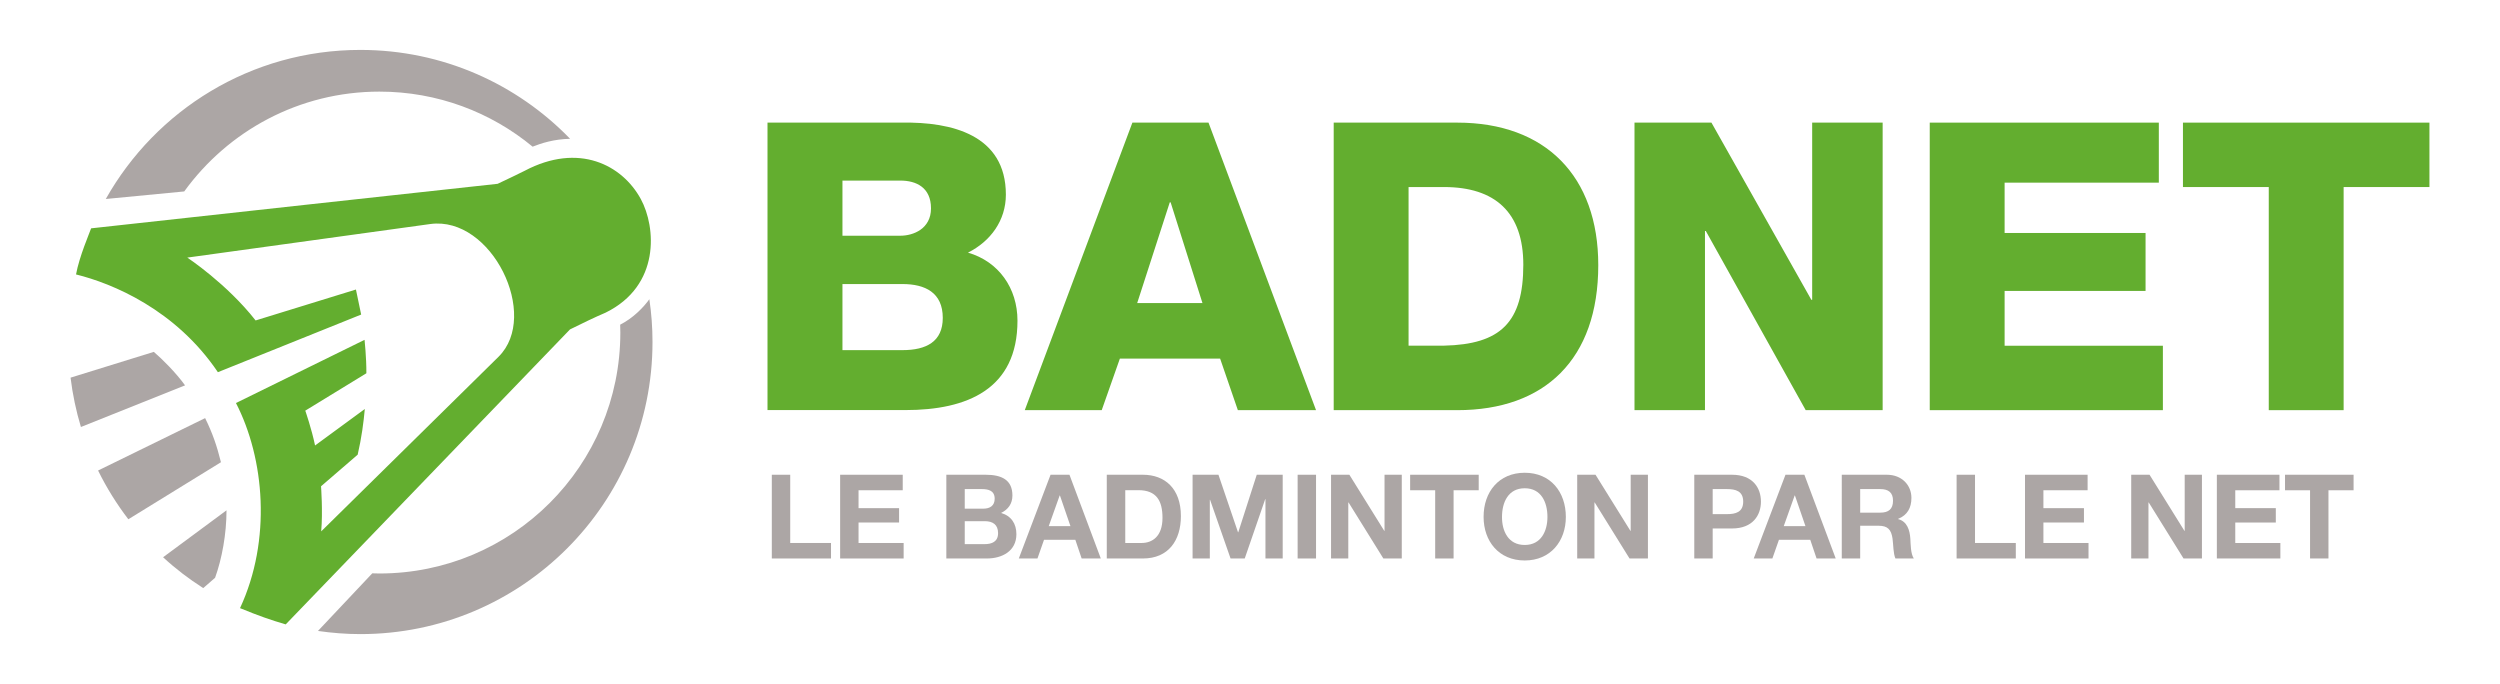 <?xml version="1.0" encoding="utf-8"?>
<!-- Generator: Adobe Illustrator 22.1.0, SVG Export Plug-In . SVG Version: 6.00 Build 0)  -->
<!DOCTYPE svg PUBLIC "-//W3C//DTD SVG 1.1//EN" "http://www.w3.org/Graphics/SVG/1.1/DTD/svg11.dtd">
<svg version="1.1" id="Calque_1" xmlns="http://www.w3.org/2000/svg" xmlns:xlink="http://www.w3.org/1999/xlink" x="0px" y="0px"
	 viewBox="0 0 3015.3 825" style="enable-background:new 0 0 3015.3 825;" xml:space="preserve">
<style type="text/css">
	.st0{fill:#63AE2F;}
	.st1{fill:#ACA6A5;}
</style>
<g>
	<g>
		<path class="st0" d="M925.7,147.9h162.2c59.7-1,125.3,14.6,125.3,86.9c0,31.1-18.5,56.3-45.7,69.9c36.9,10.7,59.7,42.7,59.7,82.1
			c0,82.6-60.7,107.8-135,107.8H925.7V147.9z M1016.1,284.3h69.9c15.5,0,36.9-8.3,36.9-33c0-25.3-18-33.5-36.9-33.5h-69.9V284.3z
			 M1016.1,422.3h72.4c28.7,0,48.6-10.2,48.6-38.9c0-30.6-21.4-40.8-48.6-40.8h-72.4V422.3z"/>
		<path class="st0" d="M1365.8,147.9h91.8l129.7,346.8H1493l-21.4-62.2h-120.9l-21.9,62.2h-92.8L1365.8,147.9z M1371.6,365.5h78.7
			L1411.9,244h-1L1371.6,365.5z"/>
		<path class="st0" d="M1608.6,147.9h149.1c106.4,0,170,64.6,170,171.9c0,113.7-64.6,174.9-170,174.9h-149.1V147.9z M1698.9,416.9
			h42.7c68.5-1.5,95.7-28.2,95.7-97.6c0-63.1-34-93.7-95.7-93.7h-42.7V416.9z"/>
		<path class="st0" d="M1971.4,147.9h92.8l120.5,213.7h1V147.9h85v346.8h-92.8l-120.5-216.1h-1v216.1h-85V147.9z"/>
		<path class="st0" d="M2327.4,147.9h276.4v72.4h-186v60.7h170v69.9h-170v66.1h190.9v77.7h-281.2V147.9z"/>
		<path class="st0" d="M2930.2,225.6h-103.5v269.1h-90.3V225.6h-103.5v-77.7h297.3V225.6z"/>
	</g>
	<g>
		<path class="st1" d="M930.9,572.6h22.2v82.3h49.2v18.7h-71.4V572.6z"/>
		<path class="st1" d="M1013.3,572.6h75.5v18.7h-53.3v21.6h48.9v17.3h-48.9v24.7h54.4v18.7h-76.6V572.6z"/>
		<path class="st1" d="M1141.4,572.6h47.5c19.2,0,32.2,6.2,32.2,25c0,9.9-5,16.8-13.7,21.1c12.3,3.5,18.5,13,18.5,25.6
			c0,20.5-17.4,29.3-35.6,29.3h-48.9V572.6z M1163.6,613.5h22.5c7.8,0,13.6-3.5,13.6-12c0-9.6-7.4-11.6-15.3-11.6h-20.8V613.5z
			 M1163.6,656.3h23.8c8.8,0,16.4-2.8,16.4-13.3c0-10.3-6.5-14.4-16-14.4h-24.2V656.3z"/>
		<path class="st1" d="M1267.1,572.6h22.8l37.8,101h-23.1l-7.6-22.5h-37.8l-7.9,22.5h-22.5L1267.1,572.6z M1264.9,634.6h26.2
			l-12.7-37h-0.3L1264.9,634.6z"/>
		<path class="st1" d="M1334.9,572.6h43.6c26.2,0,45.8,16.4,45.8,49.9c0,29.3-15,51.1-45.8,51.1h-43.6V572.6z M1357.1,654.9h19.8
			c12.9,0,25.2-7.9,25.2-30.3c0-20.4-7.1-33.4-29.1-33.4h-15.8V654.9z"/>
		<path class="st1" d="M1438.3,572.6h31.3l23.6,69.4h0.3l22.3-69.4h31.3v101h-20.8V602h-0.3l-24.7,71.6h-17.1l-24.7-70.8h-0.3v70.8
			h-20.8V572.6z"/>
		<path class="st1" d="M1565.1,572.6h22.2v101h-22.2V572.6z"/>
		<path class="st1" d="M1605.4,572.6h22.1l42.1,67.7h0.3v-67.7h20.8v101h-22.2l-42-67.6h-0.3v67.6h-20.8V572.6z"/>
		<path class="st1" d="M1731.1,591.3h-30.3v-18.7h82.7v18.7h-30.3v82.3h-22.2V591.3z"/>
		<path class="st1" d="M1839,570.2c31.3,0,49.6,23.3,49.6,53.3c0,29.1-18.4,52.5-49.6,52.5c-31.3,0-49.6-23.3-49.6-52.5
			C1789.3,593.5,1807.7,570.2,1839,570.2z M1839,657.3c19.9,0,27.4-17,27.4-33.8c0-17.7-7.5-34.6-27.4-34.6
			c-19.9,0-27.4,17-27.4,34.6C1811.5,640.3,1819,657.3,1839,657.3z"/>
		<path class="st1" d="M1902.3,572.6h22.1l42.1,67.7h0.3v-67.7h20.8v101h-22.2l-42-67.6h-0.3v67.6h-20.8V572.6z"/>
		<path class="st1" d="M2043.5,572.6h45.5c25.2,0,34.9,16,34.9,32.4c0,16.4-9.8,32.4-34.9,32.4h-23.3v36.2h-22.2V572.6z
			 M2065.7,620.1h17.3c10.3,0,19.5-2.3,19.5-15.1s-9.2-15.1-19.5-15.1h-17.3V620.1z"/>
		<path class="st1" d="M2153.5,572.6h22.8l37.8,101H2191l-7.6-22.5h-37.8l-7.9,22.5h-22.5L2153.5,572.6z M2151.4,634.6h26.2
			l-12.7-37h-0.3L2151.4,634.6z"/>
		<path class="st1" d="M2221.4,572.6h54.4c18.1,0,29.6,12.6,29.6,27.9c0,11.9-4.8,20.8-16,25.3v0.3c10.9,2.8,14,13.4,14.7,23.6
			c0.4,6.4,0.3,18.2,4.2,23.9h-22.2c-2.7-6.4-2.4-16.1-3.5-24.2c-1.6-10.6-5.7-15.3-16.8-15.3h-22.2v39.5h-22.2V572.6z
			 M2243.6,618.3h24.3c9.9,0,15.3-4.2,15.3-14.4c0-9.8-5.4-14-15.3-14h-24.3V618.3z"/>
		<path class="st1" d="M2359.9,572.6h22.2v82.3h49.2v18.7h-71.4V572.6z"/>
		<path class="st1" d="M2442.4,572.6h75.5v18.7h-53.3v21.6h48.9v17.3h-48.9v24.7h54.4v18.7h-76.6V572.6z"/>
		<path class="st1" d="M2570.5,572.6h22.1l42.1,67.7h0.3v-67.7h20.8v101h-22.2l-42-67.6h-0.3v67.6h-20.8V572.6z"/>
		<path class="st1" d="M2673.8,572.6h75.5v18.7H2696v21.6h48.9v17.3H2696v24.7h54.4v18.7h-76.6V572.6z"/>
		<path class="st1" d="M2786.3,591.3h-30.3v-18.7h82.7v18.7h-30.3v82.3h-22.2V591.3z"/>
	</g>
</g>
<g>
	<path class="st0" d="M109.9,275.4C108,281,95.7,309.2,91.7,331c43.8,10.8,120.1,42.3,171.1,117.9l172.8-69.5l-6.3-30.2l-121,37.3
		c-34.9-44.5-82.4-75.8-82.4-75.8s259.8-36,293.1-40.5c74-10,132.6,110.4,82.3,160.1c-25,24.7-213.9,210.6-213.9,210.6
		c2.1-23.9-0.2-54.4-0.2-54.4l44.2-38.1c4.8-20.8,7.2-39.5,8.6-55.1c0,0-56.5,41.4-60,44c-4.2-20.2-11.8-42-11.8-42
		s67.6-41.4,73.7-45.1c0.1-18.9-2.2-40.3-2.2-40.3s-121.9,60-155.1,76.2c34.5,66.9,43.1,165.2,4.9,247.4
		c21.6,8.9,37.3,14.4,55.1,19.6c18.4-19.1,327.5-339.9,342.9-355.8c14.2-7,29.9-14.7,42.9-20.2c66.4-32.6,60.8-103.3,42.5-137
		c-22.5-41.3-75-68.5-140.1-34.1c-5.9,2.9-21.3,10.5-32.6,15.7C585.2,223.2,167.3,269.1,109.9,275.4z"/>
	<g>
		<path class="st1" d="M247.4,504.3l-129.1,63.2c10.2,20.8,22.5,40.5,36.5,58.8l111.7-68.8C261.5,537.5,256.4,522.6,247.4,504.3z"/>
		<path class="st1" d="M245.1,709.3l14.3-12.4c8.3-22.9,13.8-53,13.8-81.4l-76.5,56.6C211.6,685.9,227.9,698.3,245.1,709.3z"/>
		<path class="st1" d="M185.5,424.4L85.1,455.5c2.5,20.4,6.7,40.3,12.5,59.5l125.6-50.2C212.3,449.6,195.2,432.6,185.5,424.4z"/>
		<path class="st1" d="M457.6,110.5c70.2,0,134.6,24.9,184.8,66.4c10.3-4.1,25.6-9.1,45.2-9.5c-64-66.1-153.7-107.2-253-107.2
			C302.8,60.2,188,132.7,127.6,240l94.6-9.1C275,158,360.7,110.5,457.6,110.5z"/>
		<path class="st1" d="M783.2,360.9c-6.5,9.1-19,22.5-35.2,30.7c0.1,3.2,0.2,6.3,0.2,9.5c0,160.5-130.1,290.6-290.6,290.6
			c-2.9,0-5.7-0.1-8.6-0.2L383.5,761c16.7,2.4,33.8,3.8,51.2,3.8c194.6,0,352.3-157.7,352.3-352.3C787,395,785.7,377.7,783.2,360.9z
			"/>
	</g>
</g>
</svg>
